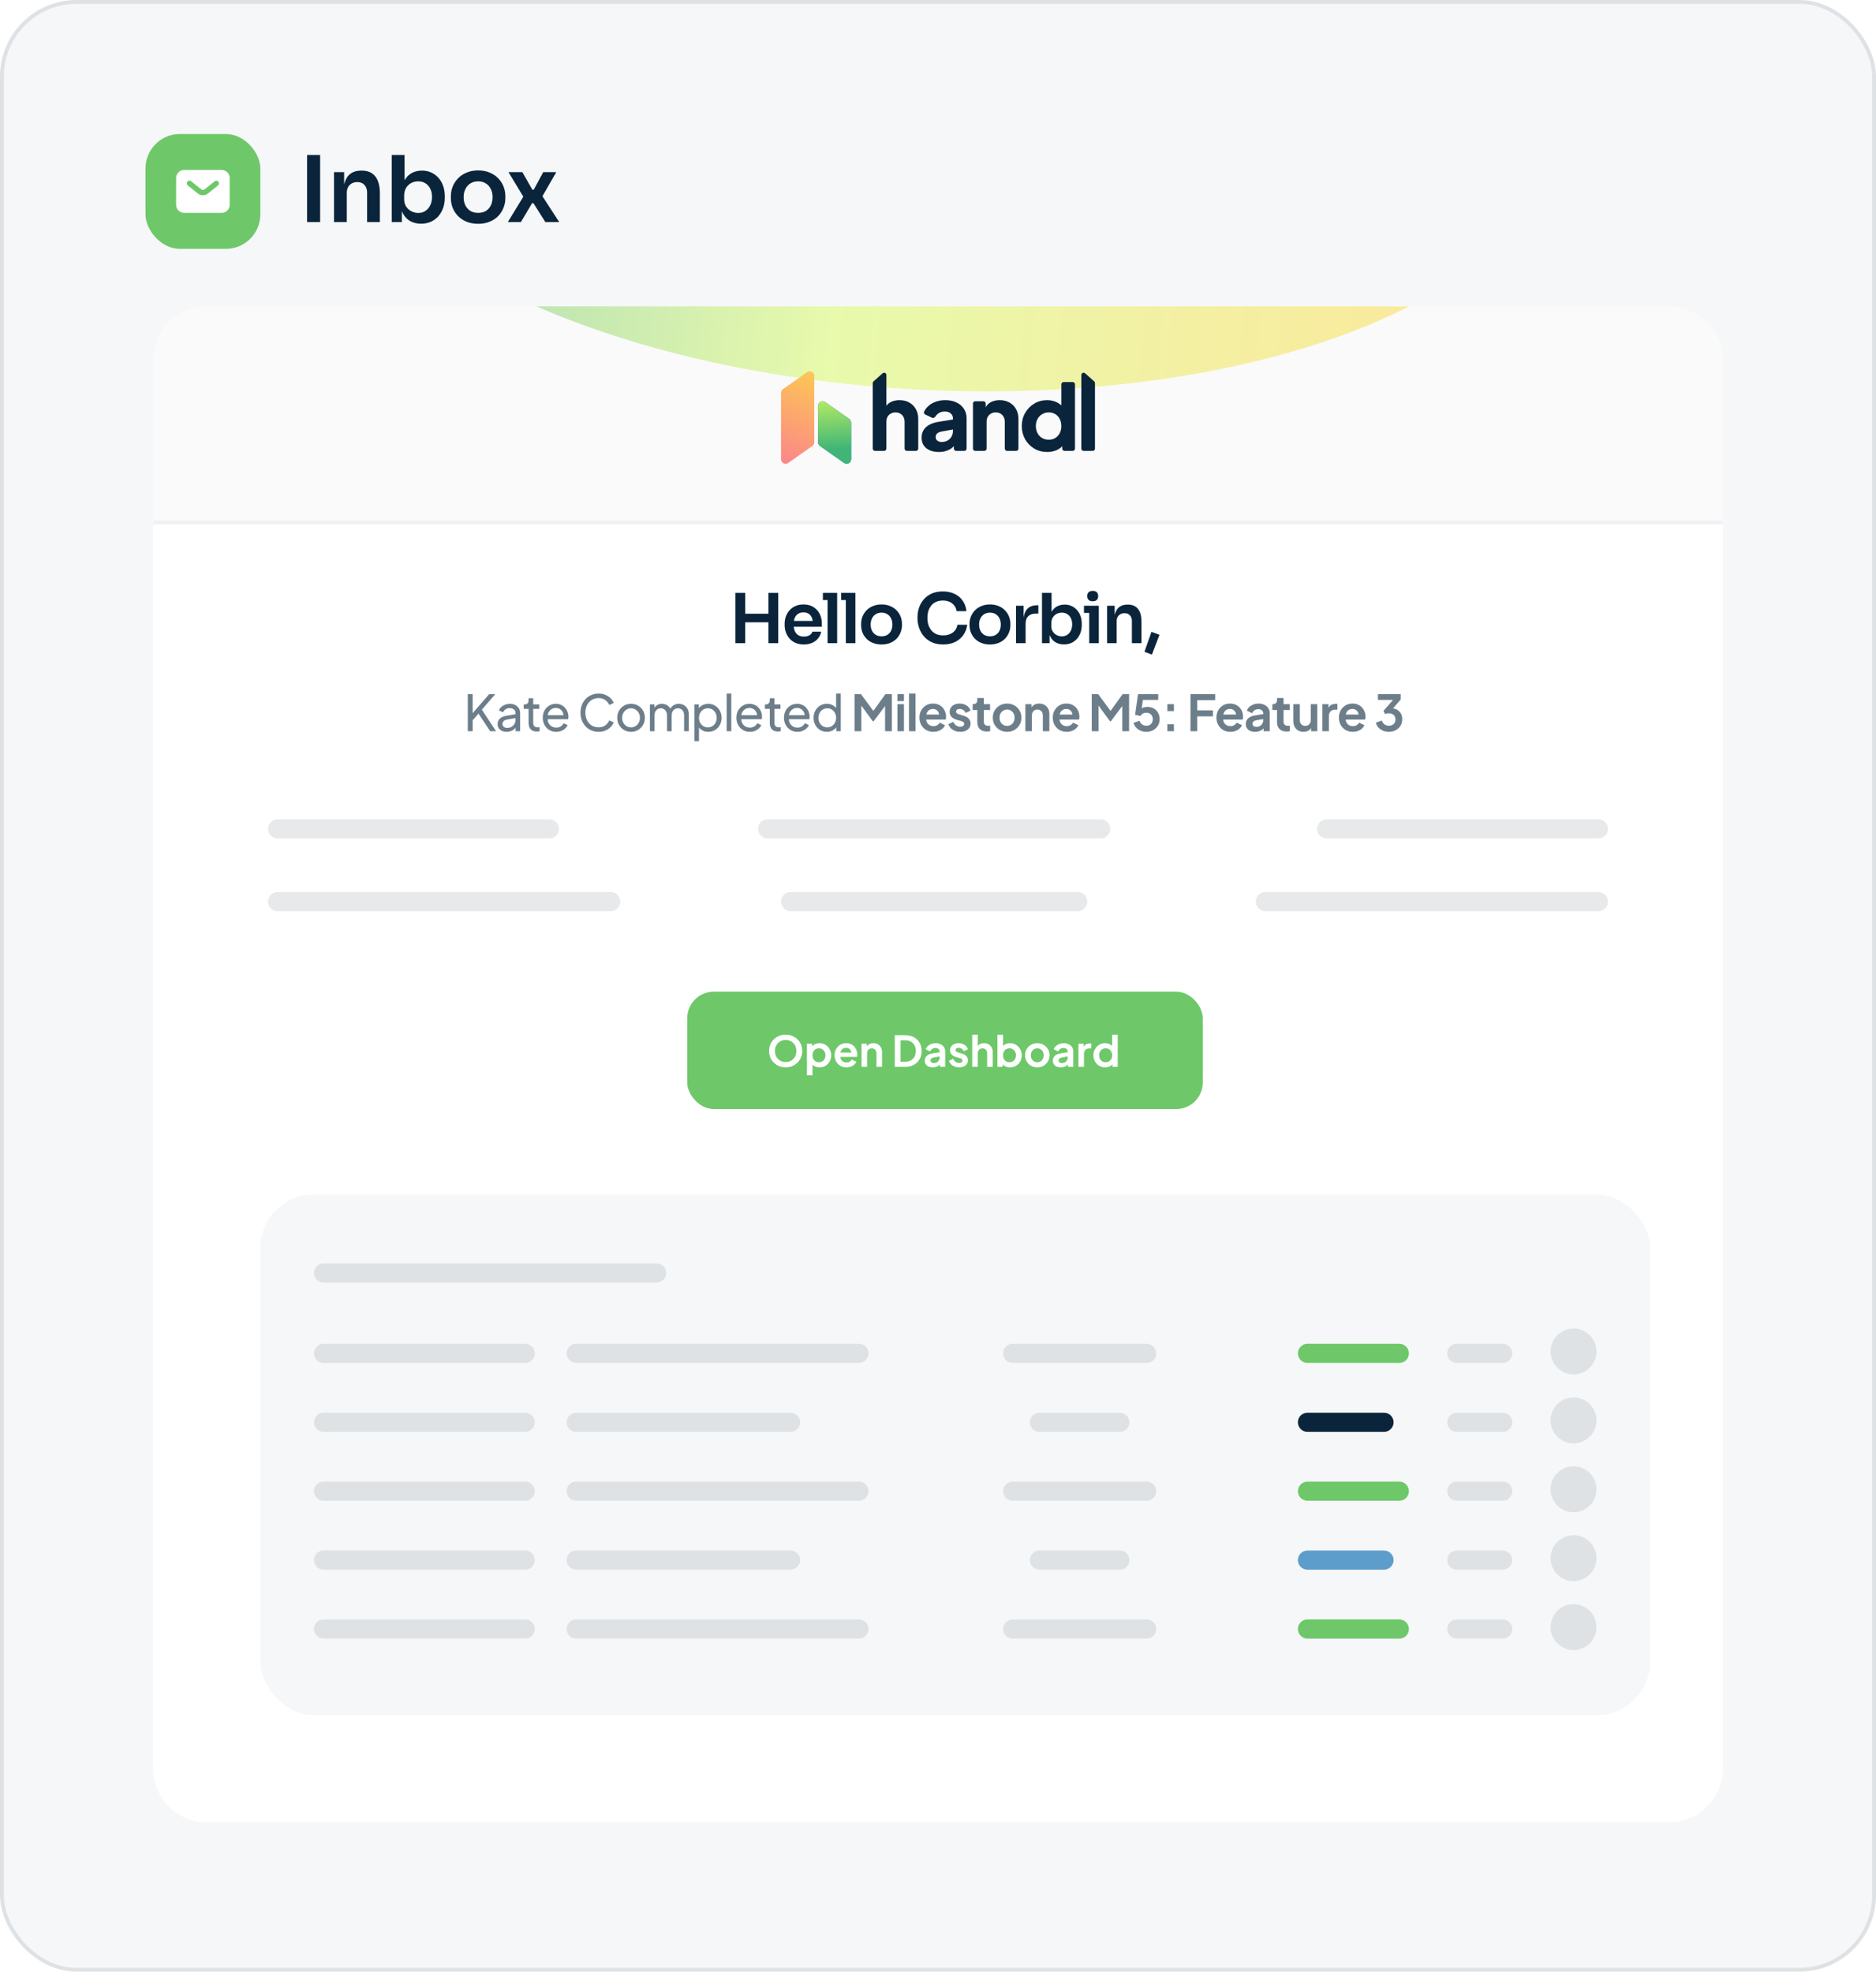 <svg xmlns="http://www.w3.org/2000/svg" width="490" height="515" viewBox="0 0 490 515" fill="none"><rect width="490" height="515" rx="20" fill="#F6F7F8"></rect><rect x="0.5" y="0.5" width="489" height="514" rx="19.5" stroke="#0A253B" stroke-opacity="0.1"></rect><path d="M80.208 58V40.48H83.616V58H80.208ZM87.244 58V44.968H89.884V50.56H89.644C89.644 49.232 89.82 48.128 90.172 47.248C90.524 46.352 91.044 45.68 91.732 45.232C92.436 44.784 93.308 44.56 94.348 44.56H94.492C96.044 44.56 97.22 45.064 98.02 46.072C98.82 47.064 99.22 48.552 99.22 50.536V58H95.884V50.248C95.884 49.448 95.652 48.8 95.188 48.304C94.74 47.808 94.116 47.56 93.316 47.56C92.5 47.56 91.836 47.816 91.324 48.328C90.828 48.824 90.58 49.496 90.58 50.344V58H87.244ZM109.983 58.432C108.911 58.432 107.967 58.208 107.151 57.76C106.335 57.296 105.695 56.624 105.231 55.744C104.767 54.864 104.511 53.8 104.463 52.552H104.967V58H102.327V40.48H105.663V49.24L104.775 50.608C104.839 49.264 105.103 48.144 105.567 47.248C106.047 46.352 106.687 45.68 107.487 45.232C108.287 44.784 109.191 44.56 110.199 44.56C111.095 44.56 111.911 44.728 112.647 45.064C113.383 45.4 114.015 45.872 114.543 46.48C115.071 47.072 115.471 47.768 115.743 48.568C116.031 49.368 116.175 50.24 116.175 51.184V51.688C116.175 52.632 116.031 53.512 115.743 54.328C115.455 55.144 115.039 55.864 114.495 56.488C113.951 57.096 113.295 57.576 112.527 57.928C111.775 58.264 110.927 58.432 109.983 58.432ZM109.239 55.624C109.959 55.624 110.583 55.448 111.111 55.096C111.655 54.728 112.079 54.232 112.383 53.608C112.687 52.984 112.839 52.264 112.839 51.448C112.839 50.616 112.687 49.896 112.383 49.288C112.079 48.68 111.655 48.208 111.111 47.872C110.583 47.536 109.959 47.368 109.239 47.368C108.583 47.368 107.975 47.512 107.415 47.8C106.871 48.088 106.423 48.512 106.071 49.072C105.735 49.632 105.567 50.304 105.567 51.088V52.048C105.567 52.8 105.743 53.44 106.095 53.968C106.447 54.496 106.903 54.904 107.463 55.192C108.023 55.48 108.615 55.624 109.239 55.624ZM124.892 58.456C123.74 58.456 122.724 58.272 121.844 57.904C120.964 57.536 120.22 57.04 119.612 56.416C119.004 55.776 118.54 55.056 118.22 54.256C117.916 53.456 117.764 52.624 117.764 51.76V51.256C117.764 50.36 117.924 49.512 118.244 48.712C118.58 47.896 119.052 47.176 119.66 46.552C120.284 45.912 121.036 45.416 121.916 45.064C122.796 44.696 123.788 44.512 124.892 44.512C125.996 44.512 126.988 44.696 127.868 45.064C128.748 45.416 129.492 45.912 130.1 46.552C130.724 47.176 131.196 47.896 131.516 48.712C131.836 49.512 131.996 50.36 131.996 51.256V51.76C131.996 52.624 131.836 53.456 131.516 54.256C131.212 55.056 130.756 55.776 130.148 56.416C129.54 57.04 128.796 57.536 127.916 57.904C127.036 58.272 126.028 58.456 124.892 58.456ZM124.892 55.6C125.708 55.6 126.396 55.424 126.956 55.072C127.516 54.704 127.94 54.216 128.228 53.608C128.516 52.984 128.66 52.28 128.66 51.496C128.66 50.696 128.508 49.992 128.204 49.384C127.916 48.76 127.484 48.272 126.908 47.92C126.348 47.552 125.676 47.368 124.892 47.368C124.108 47.368 123.428 47.552 122.852 47.92C122.292 48.272 121.86 48.76 121.556 49.384C121.252 49.992 121.1 50.696 121.1 51.496C121.1 52.28 121.244 52.984 121.532 53.608C121.836 54.216 122.268 54.704 122.828 55.072C123.388 55.424 124.076 55.6 124.892 55.6ZM132.644 58L136.892 51.04L136.82 51.592L132.812 44.968H136.436L139.052 49.552H139.412L141.884 44.968H145.292L141.5 51.568L141.572 51.088L146.06 58H142.436L139.34 53.08H138.98L136.052 58H132.644Z" fill="#0A253B"></path><rect x="38" y="35" width="30" height="30" rx="9" fill="#6EC869"></rect><path fill-rule="evenodd" clip-rule="evenodd" d="M48.1 55.6C47.543 55.6 47.009 55.379 46.615 54.985C46.221 54.591 46 54.057 46 53.5V46.5C46 45.943 46.221 45.409 46.615 45.016C47.009 44.622 47.543 44.4 48.1 44.4H57.9C58.457 44.4 58.991 44.622 59.385 45.016C59.778 45.409 60 45.943 60 46.5V53.5C60 54.057 59.778 54.591 59.385 54.985C58.991 55.379 58.457 55.6 57.9 55.6H48.1ZM49.937 47.354C49.866 47.293 49.783 47.248 49.694 47.219C49.605 47.191 49.51 47.181 49.417 47.19C49.324 47.199 49.233 47.226 49.151 47.271C49.068 47.315 48.995 47.376 48.937 47.449C48.878 47.522 48.835 47.606 48.809 47.697C48.784 47.787 48.777 47.881 48.788 47.974C48.8 48.067 48.83 48.157 48.877 48.238C48.925 48.319 48.987 48.39 49.062 48.446L51.687 50.547C52.06 50.845 52.523 51.008 53 51.008C53.477 51.008 53.94 50.845 54.312 50.547L56.937 48.447C57.009 48.389 57.069 48.319 57.113 48.238C57.157 48.157 57.185 48.069 57.196 47.977C57.206 47.886 57.198 47.794 57.172 47.705C57.147 47.617 57.104 47.535 57.046 47.463C56.989 47.391 56.918 47.331 56.837 47.287C56.757 47.243 56.668 47.215 56.577 47.204C56.486 47.194 56.393 47.202 56.305 47.228C56.217 47.253 56.134 47.296 56.062 47.354L53.437 49.454C53.313 49.553 53.159 49.607 53 49.607C52.841 49.607 52.687 49.553 52.562 49.454L49.937 47.354Z" fill="white"></path><path d="M40 94C40 86.268 46.268 80 54 80H436C443.732 80 450 86.268 450 94V462C450 469.732 443.732 476 436 476H54C46.268 476 40 469.732 40 462V94Z" fill="white"></path><rect x="68.5" y="312.5" width="362" height="135" rx="13.5" fill="#F6F7F8" stroke="#F6F7F8"></rect><path d="M82 332.5C82 331.119 83.119 330 84.5 330H171.5C172.881 330 174 331.119 174 332.5V332.5C174 333.881 172.881 335 171.5 335H84.5C83.119 335 82 333.881 82 332.5V332.5Z" fill="#0A253B" fill-opacity="0.1"></path><path d="M82 353.5C82 352.119 83.119 351 84.5 351H137.181C138.562 351 139.681 352.119 139.681 353.5V353.5C139.681 354.881 138.562 356 137.181 356H84.5C83.119 356 82 354.881 82 353.5V353.5Z" fill="#0A253B" fill-opacity="0.1"></path><path d="M262 353.5C262 352.119 263.119 351 264.5 351H299.5C300.881 351 302 352.119 302 353.5V353.5C302 354.881 300.881 356 299.5 356H264.5C263.119 356 262 354.881 262 353.5V353.5Z" fill="#0A253B" fill-opacity="0.1"></path><path d="M378 353.5C378 352.119 379.119 351 380.5 351H392.5C393.881 351 395 352.119 395 353.5V353.5C395 354.881 393.881 356 392.5 356H380.5C379.119 356 378 354.881 378 353.5V353.5Z" fill="#0A253B" fill-opacity="0.1"></path><path d="M339 353.5C339 352.119 340.119 351 341.5 351H365.5C366.881 351 368 352.119 368 353.5V353.5C368 354.881 366.881 356 365.5 356H341.5C340.119 356 339 354.881 339 353.5V353.5Z" fill="#6EC869"></path><path d="M148 353.5C148 352.119 149.119 351 150.5 351H224.363C225.744 351 226.863 352.119 226.863 353.5V353.5C226.863 354.881 225.744 356 224.363 356H150.5C149.119 356 148 354.881 148 353.5V353.5Z" fill="#0A253B" fill-opacity="0.1"></path><circle cx="411" cy="353" r="6" fill="#0A253B" fill-opacity="0.1"></circle><path d="M82 371.5C82 370.119 83.119 369 84.5 369H137.181C138.562 369 139.681 370.119 139.681 371.5V371.5C139.681 372.881 138.562 374 137.181 374H84.5C83.119 374 82 372.881 82 371.5V371.5Z" fill="#0A253B" fill-opacity="0.1"></path><path d="M269 371.5C269 370.119 270.119 369 271.5 369H292.5C293.881 369 295 370.119 295 371.5V371.5C295 372.881 293.881 374 292.5 374H271.5C270.119 374 269 372.881 269 371.5V371.5Z" fill="#0A253B" fill-opacity="0.1"></path><path d="M378 371.5C378 370.119 379.119 369 380.5 369H392.5C393.881 369 395 370.119 395 371.5V371.5C395 372.881 393.881 374 392.5 374H380.5C379.119 374 378 372.881 378 371.5V371.5Z" fill="#0A253B" fill-opacity="0.1"></path><path d="M339 371.5C339 370.119 340.119 369 341.5 369H361.5C362.881 369 364 370.119 364 371.5V371.5C364 372.881 362.881 374 361.5 374H341.5C340.119 374 339 372.881 339 371.5V371.5Z" fill="#0A253B"></path><path d="M148 371.5C148 370.119 149.119 369 150.5 369H206.5C207.881 369 209 370.119 209 371.5V371.5C209 372.881 207.881 374 206.5 374H150.5C149.119 374 148 372.881 148 371.5V371.5Z" fill="#0A253B" fill-opacity="0.1"></path><circle cx="411" cy="371" r="6" fill="#0A253B" fill-opacity="0.1"></circle><path d="M82 389.5C82 388.119 83.119 387 84.5 387H137.181C138.562 387 139.681 388.119 139.681 389.5V389.5C139.681 390.881 138.562 392 137.181 392H84.5C83.119 392 82 390.881 82 389.5V389.5Z" fill="#0A253B" fill-opacity="0.1"></path><path d="M262 389.5C262 388.119 263.119 387 264.5 387H299.5C300.881 387 302 388.119 302 389.5V389.5C302 390.881 300.881 392 299.5 392H264.5C263.119 392 262 390.881 262 389.5V389.5Z" fill="#0A253B" fill-opacity="0.1"></path><path d="M378 389.5C378 388.119 379.119 387 380.5 387H392.5C393.881 387 395 388.119 395 389.5V389.5C395 390.881 393.881 392 392.5 392H380.5C379.119 392 378 390.881 378 389.5V389.5Z" fill="#0A253B" fill-opacity="0.1"></path><path d="M339 389.5C339 388.119 340.119 387 341.5 387H365.5C366.881 387 368 388.119 368 389.5V389.5C368 390.881 366.881 392 365.5 392H341.5C340.119 392 339 390.881 339 389.5V389.5Z" fill="#6EC869"></path><path d="M148 389.5C148 388.119 149.119 387 150.5 387H224.363C225.744 387 226.863 388.119 226.863 389.5V389.5C226.863 390.881 225.744 392 224.363 392H150.5C149.119 392 148 390.881 148 389.5V389.5Z" fill="#0A253B" fill-opacity="0.1"></path><circle cx="411" cy="389" r="6" fill="#0A253B" fill-opacity="0.1"></circle><path d="M82 407.5C82 406.119 83.119 405 84.5 405H137.181C138.562 405 139.681 406.119 139.681 407.5V407.5C139.681 408.881 138.562 410 137.181 410H84.5C83.119 410 82 408.881 82 407.5V407.5Z" fill="#0A253B" fill-opacity="0.1"></path><path d="M269 407.5C269 406.119 270.119 405 271.5 405H292.5C293.881 405 295 406.119 295 407.5V407.5C295 408.881 293.881 410 292.5 410H271.5C270.119 410 269 408.881 269 407.5V407.5Z" fill="#0A253B" fill-opacity="0.1"></path><path d="M378 407.5C378 406.119 379.119 405 380.5 405H392.5C393.881 405 395 406.119 395 407.5V407.5C395 408.881 393.881 410 392.5 410H380.5C379.119 410 378 408.881 378 407.5V407.5Z" fill="#0A253B" fill-opacity="0.1"></path><path d="M339 407.5C339 406.119 340.119 405 341.5 405H361.5C362.881 405 364 406.119 364 407.5V407.5C364 408.881 362.881 410 361.5 410H341.5C340.119 410 339 408.881 339 407.5V407.5Z" fill="#5D9DCC"></path><path d="M148 407.5C148 406.119 149.119 405 150.5 405H206.5C207.881 405 209 406.119 209 407.5V407.5C209 408.881 207.881 410 206.5 410H150.5C149.119 410 148 408.881 148 407.5V407.5Z" fill="#0A253B" fill-opacity="0.1"></path><circle cx="411" cy="407" r="6" fill="#0A253B" fill-opacity="0.1"></circle><path d="M82 425.5C82 424.119 83.119 423 84.5 423H137.181C138.562 423 139.681 424.119 139.681 425.5V425.5C139.681 426.881 138.562 428 137.181 428H84.5C83.119 428 82 426.881 82 425.5V425.5Z" fill="#0A253B" fill-opacity="0.1"></path><path d="M262 425.5C262 424.119 263.119 423 264.5 423H299.5C300.881 423 302 424.119 302 425.5V425.5C302 426.881 300.881 428 299.5 428H264.5C263.119 428 262 426.881 262 425.5V425.5Z" fill="#0A253B" fill-opacity="0.1"></path><path d="M378 425.5C378 424.119 379.119 423 380.5 423H392.5C393.881 423 395 424.119 395 425.5V425.5C395 426.881 393.881 428 392.5 428H380.5C379.119 428 378 426.881 378 425.5V425.5Z" fill="#0A253B" fill-opacity="0.1"></path><path d="M339 425.5C339 424.119 340.119 423 341.5 423H365.5C366.881 423 368 424.119 368 425.5V425.5C368 426.881 366.881 428 365.5 428H341.5C340.119 428 339 426.881 339 425.5V425.5Z" fill="#6EC869"></path><path d="M148 425.5C148 424.119 149.119 423 150.5 423H224.363C225.744 423 226.863 424.119 226.863 425.5V425.5C226.863 426.881 225.744 428 224.363 428H150.5C149.119 428 148 426.881 148 425.5V425.5Z" fill="#0A253B" fill-opacity="0.1"></path><circle cx="411" cy="425" r="6" fill="#0A253B" fill-opacity="0.1"></circle><path d="M70 216.5C70 215.119 71.119 214 72.5 214H143.5C144.881 214 146 215.119 146 216.5V216.5C146 217.881 144.881 219 143.5 219H72.5C71.119 219 70 217.881 70 216.5V216.5Z" fill="#0A253B" fill-opacity="0.1"></path><path d="M344 216.5C344 215.119 345.119 214 346.5 214H417.5C418.881 214 420 215.119 420 216.5V216.5C420 217.881 418.881 219 417.5 219H346.5C345.119 219 344 217.881 344 216.5V216.5Z" fill="#0A253B" fill-opacity="0.1"></path><path d="M198 216.5C198 215.119 199.119 214 200.5 214H287.5C288.881 214 290 215.119 290 216.5V216.5C290 217.881 288.881 219 287.5 219H200.5C199.119 219 198 217.881 198 216.5V216.5Z" fill="#0A253B" fill-opacity="0.1"></path><path d="M70 235.5C70 234.119 71.119 233 72.5 233H159.5C160.881 233 162 234.119 162 235.5V235.5C162 236.881 160.881 238 159.5 238H72.5C71.119 238 70 236.881 70 235.5V235.5Z" fill="#0A253B" fill-opacity="0.1"></path><path d="M204 235.5C204 234.119 205.119 233 206.5 233H281.5C282.881 233 284 234.119 284 235.5V235.5C284 236.881 282.881 238 281.5 238H206.5C205.119 238 204 236.881 204 235.5V235.5Z" fill="#0A253B" fill-opacity="0.1"></path><path d="M328 235.5C328 234.119 329.119 233 330.5 233H417.5C418.881 233 420 234.119 420 235.5V235.5C420 236.881 418.881 238 417.5 238H330.5C329.119 238 328 236.881 328 235.5V235.5Z" fill="#0A253B" fill-opacity="0.1"></path><path d="M200.715 168V154.86H203.271V168H200.715ZM192.093 168V154.86H194.649V168H192.093ZM194.181 162.546V160.296H201.183V162.546H194.181ZM209.963 168.342C209.123 168.342 208.385 168.198 207.749 167.91C207.125 167.622 206.603 167.238 206.183 166.758C205.775 166.266 205.463 165.72 205.247 165.12C205.043 164.52 204.941 163.908 204.941 163.284V162.942C204.941 162.294 205.043 161.67 205.247 161.07C205.463 160.458 205.775 159.918 206.183 159.45C206.603 158.97 207.119 158.592 207.731 158.316C208.343 158.028 209.051 157.884 209.855 157.884C210.911 157.884 211.793 158.118 212.501 158.586C213.221 159.042 213.761 159.648 214.121 160.404C214.481 161.148 214.661 161.952 214.661 162.816V163.716H206.003V162.186H213.095L212.321 162.942C212.321 162.318 212.231 161.784 212.051 161.34C211.871 160.896 211.595 160.554 211.223 160.314C210.863 160.074 210.407 159.954 209.855 159.954C209.303 159.954 208.835 160.08 208.451 160.332C208.067 160.584 207.773 160.95 207.569 161.43C207.377 161.898 207.281 162.462 207.281 163.122C207.281 163.734 207.377 164.28 207.569 164.76C207.761 165.228 208.055 165.6 208.451 165.876C208.847 166.14 209.351 166.272 209.963 166.272C210.575 166.272 211.073 166.152 211.457 165.912C211.841 165.66 212.087 165.354 212.195 164.994H214.499C214.355 165.666 214.079 166.254 213.671 166.758C213.263 167.262 212.741 167.652 212.105 167.928C211.481 168.204 210.767 168.342 209.963 168.342ZM216.157 168V154.86H218.659V168H216.157ZM214.933 156.732V154.86H218.659V156.732H214.933ZM220.922 168V154.86H223.424V168H220.922ZM219.698 156.732V154.86H223.424V156.732H219.698ZM230.258 168.342C229.394 168.342 228.632 168.204 227.972 167.928C227.312 167.652 226.754 167.28 226.298 166.812C225.842 166.332 225.494 165.792 225.254 165.192C225.026 164.592 224.912 163.968 224.912 163.32V162.942C224.912 162.27 225.032 161.634 225.272 161.034C225.524 160.422 225.878 159.882 226.334 159.414C226.802 158.934 227.366 158.562 228.026 158.298C228.686 158.022 229.43 157.884 230.258 157.884C231.086 157.884 231.83 158.022 232.49 158.298C233.15 158.562 233.708 158.934 234.164 159.414C234.632 159.882 234.986 160.422 235.226 161.034C235.466 161.634 235.586 162.27 235.586 162.942V163.32C235.586 163.968 235.466 164.592 235.226 165.192C234.998 165.792 234.656 166.332 234.2 166.812C233.744 167.28 233.186 167.652 232.526 167.928C231.866 168.204 231.11 168.342 230.258 168.342ZM230.258 166.2C230.87 166.2 231.386 166.068 231.806 165.804C232.226 165.528 232.544 165.162 232.76 164.706C232.976 164.238 233.084 163.71 233.084 163.122C233.084 162.522 232.97 161.994 232.742 161.538C232.526 161.07 232.202 160.704 231.77 160.44C231.35 160.164 230.846 160.026 230.258 160.026C229.67 160.026 229.16 160.164 228.728 160.44C228.308 160.704 227.984 161.07 227.756 161.538C227.528 161.994 227.414 162.522 227.414 163.122C227.414 163.71 227.522 164.238 227.738 164.706C227.966 165.162 228.29 165.528 228.71 165.804C229.13 166.068 229.646 166.2 230.258 166.2ZM246.342 168.342C245.154 168.342 244.134 168.132 243.282 167.712C242.43 167.292 241.734 166.746 241.194 166.074C240.666 165.402 240.276 164.67 240.024 163.878C239.772 163.086 239.646 162.324 239.646 161.592V161.196C239.646 160.38 239.772 159.576 240.024 158.784C240.288 157.992 240.69 157.272 241.23 156.624C241.77 155.976 242.454 155.46 243.282 155.076C244.122 154.68 245.112 154.482 246.252 154.482C247.44 154.482 248.472 154.698 249.348 155.13C250.236 155.55 250.944 156.15 251.472 156.93C252 157.698 252.318 158.598 252.426 159.63H249.852C249.756 159.03 249.54 158.526 249.204 158.118C248.88 157.698 248.466 157.386 247.962 157.182C247.458 156.966 246.888 156.858 246.252 156.858C245.604 156.858 245.028 156.972 244.524 157.2C244.02 157.416 243.6 157.728 243.264 158.136C242.928 158.544 242.67 159.024 242.49 159.576C242.322 160.128 242.238 160.74 242.238 161.412C242.238 162.06 242.322 162.66 242.49 163.212C242.67 163.764 242.934 164.25 243.282 164.67C243.63 165.078 244.056 165.396 244.56 165.624C245.076 165.852 245.67 165.966 246.342 165.966C247.326 165.966 248.154 165.726 248.826 165.246C249.51 164.754 249.924 164.07 250.068 163.194H252.642C252.522 164.13 252.204 164.988 251.688 165.768C251.172 166.548 250.464 167.172 249.564 167.64C248.664 168.108 247.59 168.342 246.342 168.342ZM258.579 168.342C257.715 168.342 256.953 168.204 256.293 167.928C255.633 167.652 255.075 167.28 254.619 166.812C254.163 166.332 253.815 165.792 253.575 165.192C253.347 164.592 253.233 163.968 253.233 163.32V162.942C253.233 162.27 253.353 161.634 253.593 161.034C253.845 160.422 254.199 159.882 254.655 159.414C255.123 158.934 255.687 158.562 256.347 158.298C257.007 158.022 257.751 157.884 258.579 157.884C259.407 157.884 260.151 158.022 260.811 158.298C261.471 158.562 262.029 158.934 262.485 159.414C262.953 159.882 263.307 160.422 263.547 161.034C263.787 161.634 263.907 162.27 263.907 162.942V163.32C263.907 163.968 263.787 164.592 263.547 165.192C263.319 165.792 262.977 166.332 262.521 166.812C262.065 167.28 261.507 167.652 260.847 167.928C260.187 168.204 259.431 168.342 258.579 168.342ZM258.579 166.2C259.191 166.2 259.707 166.068 260.127 165.804C260.547 165.528 260.865 165.162 261.081 164.706C261.297 164.238 261.405 163.71 261.405 163.122C261.405 162.522 261.291 161.994 261.063 161.538C260.847 161.07 260.523 160.704 260.091 160.44C259.671 160.164 259.167 160.026 258.579 160.026C257.991 160.026 257.481 160.164 257.049 160.44C256.629 160.704 256.305 161.07 256.077 161.538C255.849 161.994 255.735 162.522 255.735 163.122C255.735 163.71 255.843 164.238 256.059 164.706C256.287 165.162 256.611 165.528 257.031 165.804C257.451 166.068 257.967 166.2 258.579 166.2ZM265.378 168V158.226H267.358V162.366H267.304C267.304 160.962 267.604 159.9 268.204 159.18C268.804 158.46 269.686 158.1 270.85 158.1H271.21V160.278H270.526C269.686 160.278 269.032 160.506 268.564 160.962C268.108 161.406 267.88 162.054 267.88 162.906V168H265.378ZM277.905 168.324C277.101 168.324 276.393 168.156 275.781 167.82C275.169 167.472 274.689 166.968 274.341 166.308C273.993 165.648 273.801 164.85 273.765 163.914H274.143V168H272.163V154.86H274.665V161.43L273.999 162.456C274.047 161.448 274.245 160.608 274.593 159.936C274.953 159.264 275.433 158.76 276.033 158.424C276.633 158.088 277.311 157.92 278.067 157.92C278.739 157.92 279.351 158.046 279.903 158.298C280.455 158.55 280.929 158.904 281.325 159.36C281.721 159.804 282.021 160.326 282.225 160.926C282.441 161.526 282.549 162.18 282.549 162.888V163.266C282.549 163.974 282.441 164.634 282.225 165.246C282.009 165.858 281.697 166.398 281.289 166.866C280.881 167.322 280.389 167.682 279.813 167.946C279.249 168.198 278.613 168.324 277.905 168.324ZM277.347 166.218C277.887 166.218 278.355 166.086 278.751 165.822C279.159 165.546 279.477 165.174 279.705 164.706C279.933 164.238 280.047 163.698 280.047 163.086C280.047 162.462 279.933 161.922 279.705 161.466C279.477 161.01 279.159 160.656 278.751 160.404C278.355 160.152 277.887 160.026 277.347 160.026C276.855 160.026 276.399 160.134 275.979 160.35C275.571 160.566 275.235 160.884 274.971 161.304C274.719 161.724 274.593 162.228 274.593 162.816V163.536C274.593 164.1 274.725 164.58 274.989 164.976C275.253 165.372 275.595 165.678 276.015 165.894C276.435 166.11 276.879 166.218 277.347 166.218ZM284.497 168V158.226H286.999V168H284.497ZM283.129 160.098V158.226H286.999V160.098H283.129ZM285.415 157.056C284.923 157.056 284.557 156.93 284.317 156.678C284.089 156.414 283.975 156.09 283.975 155.706C283.975 155.298 284.089 154.968 284.317 154.716C284.557 154.464 284.923 154.338 285.415 154.338C285.907 154.338 286.267 154.464 286.495 154.716C286.723 154.968 286.837 155.298 286.837 155.706C286.837 156.09 286.723 156.414 286.495 156.678C286.267 156.93 285.907 157.056 285.415 157.056ZM289.163 168V158.226H291.143V162.42H290.963C290.963 161.424 291.095 160.596 291.359 159.936C291.623 159.264 292.013 158.76 292.529 158.424C293.057 158.088 293.711 157.92 294.491 157.92H294.599C295.763 157.92 296.645 158.298 297.245 159.054C297.845 159.798 298.145 160.914 298.145 162.402V168H295.643V162.186C295.643 161.586 295.469 161.1 295.121 160.728C294.785 160.356 294.317 160.17 293.717 160.17C293.105 160.17 292.607 160.362 292.223 160.746C291.851 161.118 291.665 161.622 291.665 162.258V168H289.163ZM300.871 170.988L298.927 170.25L300.763 165.03L302.851 165.804L300.871 170.988Z" fill="#0A253B"></path><path opacity="0.6" d="M122.181 191V181.315H123.455V186.762L123.143 186.632L127.771 181.315H129.37L125.483 185.8L125.548 184.89L129.565 191H128.044L124.976 186.398L123.455 188.14V191H122.181ZM132.312 191.156C131.853 191.156 131.445 191.074 131.09 190.909C130.743 190.736 130.47 190.502 130.271 190.207C130.072 189.904 129.972 189.557 129.972 189.167C129.972 188.794 130.05 188.461 130.206 188.166C130.371 187.863 130.622 187.607 130.96 187.399C131.307 187.191 131.74 187.044 132.26 186.957L134.86 186.528V187.542L132.533 187.932C132.082 188.01 131.753 188.153 131.545 188.361C131.346 188.569 131.246 188.825 131.246 189.128C131.246 189.414 131.359 189.652 131.584 189.843C131.818 190.034 132.108 190.129 132.455 190.129C132.897 190.129 133.278 190.038 133.599 189.856C133.928 189.665 134.184 189.41 134.366 189.089C134.557 188.768 134.652 188.413 134.652 188.023V186.242C134.652 185.861 134.509 185.553 134.223 185.319C133.946 185.076 133.577 184.955 133.118 184.955C132.719 184.955 132.364 185.059 132.052 185.267C131.749 185.466 131.523 185.735 131.376 186.073L130.323 185.527C130.453 185.206 130.661 184.92 130.947 184.669C131.233 184.409 131.567 184.205 131.948 184.058C132.329 183.911 132.728 183.837 133.144 183.837C133.681 183.837 134.154 183.941 134.561 184.149C134.968 184.348 135.285 184.63 135.51 184.994C135.744 185.349 135.861 185.765 135.861 186.242V191H134.678V189.674L134.899 189.752C134.752 190.029 134.552 190.272 134.301 190.48C134.05 190.688 133.755 190.853 133.417 190.974C133.079 191.095 132.711 191.156 132.312 191.156ZM140.196 191.078C139.511 191.078 138.982 190.883 138.61 190.493C138.246 190.103 138.064 189.553 138.064 188.842V185.15H136.79V183.993H137.05C137.362 183.993 137.609 183.898 137.791 183.707C137.973 183.516 138.064 183.265 138.064 182.953V182.381H139.273V183.993H140.846V185.15H139.273V188.803C139.273 189.037 139.307 189.241 139.377 189.414C139.455 189.587 139.58 189.726 139.754 189.83C139.927 189.925 140.157 189.973 140.443 189.973C140.503 189.973 140.577 189.969 140.664 189.96C140.759 189.951 140.846 189.943 140.924 189.934V191C140.811 191.026 140.685 191.043 140.547 191.052C140.408 191.069 140.291 191.078 140.196 191.078ZM145.276 191.156C144.6 191.156 143.998 190.996 143.469 190.675C142.941 190.354 142.525 189.917 142.221 189.362C141.918 188.799 141.766 188.17 141.766 187.477C141.766 186.775 141.914 186.151 142.208 185.605C142.512 185.059 142.919 184.63 143.43 184.318C143.95 183.997 144.531 183.837 145.172 183.837C145.692 183.837 146.152 183.932 146.55 184.123C146.958 184.305 147.3 184.556 147.577 184.877C147.863 185.189 148.08 185.549 148.227 185.956C148.383 186.355 148.461 186.771 148.461 187.204C148.461 187.299 148.453 187.408 148.435 187.529C148.427 187.642 148.414 187.75 148.396 187.854H142.65V186.814H147.694L147.122 187.282C147.2 186.831 147.157 186.428 146.992 186.073C146.828 185.718 146.585 185.436 146.264 185.228C145.944 185.02 145.58 184.916 145.172 184.916C144.765 184.916 144.392 185.02 144.054 185.228C143.716 185.436 143.452 185.735 143.261 186.125C143.079 186.506 143.006 186.961 143.04 187.49C143.006 188.001 143.084 188.452 143.274 188.842C143.474 189.223 143.751 189.522 144.106 189.739C144.47 189.947 144.865 190.051 145.289 190.051C145.757 190.051 146.152 189.943 146.472 189.726C146.793 189.509 147.053 189.232 147.252 188.894L148.266 189.414C148.128 189.735 147.911 190.029 147.616 190.298C147.33 190.558 146.988 190.766 146.589 190.922C146.199 191.078 145.762 191.156 145.276 191.156ZM156.367 191.156C155.682 191.156 155.05 191.035 154.469 190.792C153.897 190.541 153.394 190.19 152.961 189.739C152.536 189.288 152.207 188.76 151.973 188.153C151.739 187.546 151.622 186.883 151.622 186.164C151.622 185.436 151.739 184.769 151.973 184.162C152.207 183.555 152.536 183.027 152.961 182.576C153.386 182.125 153.888 181.779 154.469 181.536C155.05 181.285 155.682 181.159 156.367 181.159C157.034 181.159 157.632 181.276 158.161 181.51C158.698 181.744 159.149 182.047 159.513 182.42C159.886 182.793 160.15 183.191 160.306 183.616L159.136 184.149C158.911 183.612 158.56 183.178 158.083 182.849C157.606 182.511 157.034 182.342 156.367 182.342C155.691 182.342 155.089 182.502 154.56 182.823C154.04 183.144 153.633 183.59 153.338 184.162C153.043 184.734 152.896 185.401 152.896 186.164C152.896 186.918 153.043 187.581 153.338 188.153C153.633 188.725 154.04 189.171 154.56 189.492C155.089 189.813 155.691 189.973 156.367 189.973C157.034 189.973 157.606 189.808 158.083 189.479C158.56 189.141 158.911 188.703 159.136 188.166L160.306 188.699C160.15 189.124 159.886 189.522 159.513 189.895C159.149 190.268 158.698 190.571 158.161 190.805C157.632 191.039 157.034 191.156 156.367 191.156ZM164.837 191.156C164.161 191.156 163.55 191 163.004 190.688C162.458 190.367 162.024 189.93 161.704 189.375C161.383 188.82 161.223 188.192 161.223 187.49C161.223 186.788 161.379 186.164 161.691 185.618C162.011 185.072 162.445 184.639 162.991 184.318C163.537 183.997 164.152 183.837 164.837 183.837C165.513 183.837 166.124 183.997 166.67 184.318C167.216 184.63 167.645 185.059 167.957 185.605C168.277 186.151 168.438 186.779 168.438 187.49C168.438 188.201 168.273 188.833 167.944 189.388C167.614 189.934 167.177 190.367 166.631 190.688C166.093 191 165.495 191.156 164.837 191.156ZM164.837 189.986C165.27 189.986 165.66 189.878 166.007 189.661C166.362 189.444 166.639 189.145 166.839 188.764C167.047 188.383 167.151 187.958 167.151 187.49C167.151 187.013 167.047 186.593 166.839 186.229C166.639 185.856 166.362 185.562 166.007 185.345C165.66 185.12 165.27 185.007 164.837 185.007C164.395 185.007 163.996 185.12 163.641 185.345C163.294 185.562 163.017 185.856 162.809 186.229C162.601 186.593 162.497 187.013 162.497 187.49C162.497 187.958 162.601 188.383 162.809 188.764C163.017 189.145 163.294 189.444 163.641 189.661C163.996 189.878 164.395 189.986 164.837 189.986ZM169.755 191V183.993H170.938V185.423L170.769 185.202C170.942 184.76 171.219 184.422 171.601 184.188C171.982 183.954 172.411 183.837 172.888 183.837C173.434 183.837 173.923 183.989 174.357 184.292C174.799 184.595 175.102 184.994 175.267 185.488L174.929 185.501C175.111 184.955 175.418 184.543 175.852 184.266C176.285 183.98 176.766 183.837 177.295 183.837C177.78 183.837 178.218 183.95 178.608 184.175C179.006 184.4 179.323 184.712 179.557 185.111C179.791 185.51 179.908 185.96 179.908 186.463V191H178.686V186.853C178.686 186.463 178.616 186.134 178.478 185.865C178.339 185.596 178.148 185.388 177.906 185.241C177.672 185.085 177.394 185.007 177.074 185.007C176.762 185.007 176.48 185.085 176.229 185.241C175.986 185.388 175.791 185.601 175.644 185.878C175.505 186.147 175.436 186.472 175.436 186.853V191H174.214V186.853C174.214 186.463 174.144 186.134 174.006 185.865C173.867 185.596 173.676 185.388 173.434 185.241C173.2 185.085 172.922 185.007 172.602 185.007C172.29 185.007 172.008 185.085 171.757 185.241C171.514 185.388 171.319 185.601 171.172 185.878C171.033 186.147 170.964 186.472 170.964 186.853V191H169.755ZM181.365 193.6V183.993H182.548V185.501L182.392 185.202C182.652 184.786 183.007 184.457 183.458 184.214C183.908 183.963 184.424 183.837 185.005 183.837C185.663 183.837 186.253 183.997 186.773 184.318C187.301 184.639 187.717 185.076 188.021 185.631C188.324 186.177 188.476 186.801 188.476 187.503C188.476 188.188 188.324 188.807 188.021 189.362C187.717 189.917 187.301 190.354 186.773 190.675C186.253 190.996 185.659 191.156 184.992 191.156C184.428 191.156 183.913 191.03 183.445 190.779C182.985 190.528 182.63 190.172 182.379 189.713L182.574 189.505V193.6H181.365ZM184.901 189.986C185.343 189.986 185.737 189.878 186.084 189.661C186.43 189.444 186.699 189.15 186.89 188.777C187.089 188.396 187.189 187.971 187.189 187.503C187.189 187.018 187.089 186.593 186.89 186.229C186.699 185.856 186.43 185.562 186.084 185.345C185.737 185.12 185.343 185.007 184.901 185.007C184.459 185.007 184.06 185.115 183.705 185.332C183.358 185.549 183.081 185.848 182.873 186.229C182.673 186.602 182.574 187.026 182.574 187.503C182.574 187.971 182.673 188.396 182.873 188.777C183.081 189.15 183.358 189.444 183.705 189.661C184.06 189.878 184.459 189.986 184.901 189.986ZM189.801 191V181.159H191.01V191H189.801ZM195.85 191.156C195.174 191.156 194.572 190.996 194.043 190.675C193.514 190.354 193.098 189.917 192.795 189.362C192.492 188.799 192.34 188.17 192.34 187.477C192.34 186.775 192.487 186.151 192.782 185.605C193.085 185.059 193.493 184.63 194.004 184.318C194.524 183.997 195.105 183.837 195.746 183.837C196.266 183.837 196.725 183.932 197.124 184.123C197.531 184.305 197.874 184.556 198.151 184.877C198.437 185.189 198.654 185.549 198.801 185.956C198.957 186.355 199.035 186.771 199.035 187.204C199.035 187.299 199.026 187.408 199.009 187.529C199 187.642 198.987 187.75 198.97 187.854H193.224V186.814H198.268L197.696 187.282C197.774 186.831 197.731 186.428 197.566 186.073C197.401 185.718 197.159 185.436 196.838 185.228C196.517 185.02 196.153 184.916 195.746 184.916C195.339 184.916 194.966 185.02 194.628 185.228C194.29 185.436 194.026 185.735 193.835 186.125C193.653 186.506 193.579 186.961 193.614 187.49C193.579 188.001 193.657 188.452 193.848 188.842C194.047 189.223 194.325 189.522 194.68 189.739C195.044 189.947 195.438 190.051 195.863 190.051C196.331 190.051 196.725 189.943 197.046 189.726C197.367 189.509 197.627 189.232 197.826 188.894L198.84 189.414C198.701 189.735 198.485 190.029 198.19 190.298C197.904 190.558 197.562 190.766 197.163 190.922C196.773 191.078 196.335 191.156 195.85 191.156ZM203.198 191.078C202.514 191.078 201.985 190.883 201.612 190.493C201.248 190.103 201.066 189.553 201.066 188.842V185.15H199.792V183.993H200.052C200.364 183.993 200.611 183.898 200.793 183.707C200.975 183.516 201.066 183.265 201.066 182.953V182.381H202.275V183.993H203.848V185.15H202.275V188.803C202.275 189.037 202.31 189.241 202.379 189.414C202.457 189.587 202.583 189.726 202.756 189.83C202.93 189.925 203.159 189.973 203.445 189.973C203.506 189.973 203.58 189.969 203.666 189.96C203.762 189.951 203.848 189.943 203.926 189.934V191C203.814 191.026 203.688 191.043 203.549 191.052C203.411 191.069 203.294 191.078 203.198 191.078ZM208.279 191.156C207.603 191.156 207.001 190.996 206.472 190.675C205.944 190.354 205.528 189.917 205.224 189.362C204.921 188.799 204.769 188.17 204.769 187.477C204.769 186.775 204.917 186.151 205.211 185.605C205.515 185.059 205.922 184.63 206.433 184.318C206.953 183.997 207.534 183.837 208.175 183.837C208.695 183.837 209.155 183.932 209.553 184.123C209.961 184.305 210.303 184.556 210.58 184.877C210.866 185.189 211.083 185.549 211.23 185.956C211.386 186.355 211.464 186.771 211.464 187.204C211.464 187.299 211.456 187.408 211.438 187.529C211.43 187.642 211.417 187.75 211.399 187.854H205.653V186.814H210.697L210.125 187.282C210.203 186.831 210.16 186.428 209.995 186.073C209.831 185.718 209.588 185.436 209.267 185.228C208.947 185.02 208.583 184.916 208.175 184.916C207.768 184.916 207.395 185.02 207.057 185.228C206.719 185.436 206.455 185.735 206.264 186.125C206.082 186.506 206.009 186.961 206.043 187.49C206.009 188.001 206.087 188.452 206.277 188.842C206.477 189.223 206.754 189.522 207.109 189.739C207.473 189.947 207.868 190.051 208.292 190.051C208.76 190.051 209.155 189.943 209.475 189.726C209.796 189.509 210.056 189.232 210.255 188.894L211.269 189.414C211.131 189.735 210.914 190.029 210.619 190.298C210.333 190.558 209.991 190.766 209.592 190.922C209.202 191.078 208.765 191.156 208.279 191.156ZM215.966 191.156C215.307 191.156 214.713 190.996 214.185 190.675C213.665 190.354 213.253 189.917 212.95 189.362C212.646 188.807 212.495 188.188 212.495 187.503C212.495 186.801 212.646 186.177 212.95 185.631C213.253 185.076 213.665 184.639 214.185 184.318C214.713 183.997 215.307 183.837 215.966 183.837C216.546 183.837 217.062 183.963 217.513 184.214C217.963 184.457 218.319 184.786 218.579 185.202L218.384 185.501V181.159H219.606V191H218.423V189.505L218.579 189.713C218.336 190.172 217.981 190.528 217.513 190.779C217.053 191.03 216.538 191.156 215.966 191.156ZM216.07 189.986C216.512 189.986 216.906 189.878 217.253 189.661C217.599 189.444 217.872 189.15 218.072 188.777C218.28 188.396 218.384 187.971 218.384 187.503C218.384 187.026 218.28 186.602 218.072 186.229C217.872 185.848 217.599 185.549 217.253 185.332C216.906 185.115 216.512 185.007 216.07 185.007C215.636 185.007 215.242 185.12 214.887 185.345C214.54 185.562 214.267 185.856 214.068 186.229C213.868 186.593 213.769 187.018 213.769 187.503C213.769 187.971 213.868 188.396 214.068 188.777C214.267 189.15 214.54 189.444 214.887 189.661C215.233 189.878 215.628 189.986 216.07 189.986ZM223.204 191V181.315H224.894L228.521 186.242H227.715L231.264 181.315H232.954V191H231.173V183.33L231.862 183.499L228.183 188.4H227.975L224.387 183.499L224.972 183.33V191H223.204ZM234.404 191V183.928H236.107V191H234.404ZM234.404 183.135V181.315H236.107V183.135H234.404ZM237.42 191V181.159H239.123V191H237.42ZM243.789 191.156C243.061 191.156 242.424 190.991 241.878 190.662C241.332 190.333 240.908 189.886 240.604 189.323C240.301 188.76 240.149 188.136 240.149 187.451C240.149 186.74 240.301 186.112 240.604 185.566C240.916 185.011 241.337 184.574 241.865 184.253C242.403 183.932 243.001 183.772 243.659 183.772C244.214 183.772 244.699 183.863 245.115 184.045C245.54 184.227 245.9 184.478 246.194 184.799C246.489 185.12 246.714 185.488 246.87 185.904C247.026 186.311 247.104 186.753 247.104 187.23C247.104 187.351 247.096 187.477 247.078 187.607C247.07 187.737 247.048 187.85 247.013 187.945H241.553V186.645H246.051L245.245 187.256C245.323 186.857 245.302 186.502 245.18 186.19C245.068 185.878 244.877 185.631 244.608 185.449C244.348 185.267 244.032 185.176 243.659 185.176C243.304 185.176 242.988 185.267 242.71 185.449C242.433 185.622 242.221 185.882 242.073 186.229C241.935 186.567 241.883 186.979 241.917 187.464C241.883 187.897 241.939 188.283 242.086 188.621C242.242 188.95 242.468 189.206 242.762 189.388C243.066 189.57 243.412 189.661 243.802 189.661C244.192 189.661 244.522 189.579 244.79 189.414C245.068 189.249 245.284 189.028 245.44 188.751L246.818 189.427C246.68 189.765 246.463 190.064 246.168 190.324C245.874 190.584 245.523 190.788 245.115 190.935C244.717 191.082 244.275 191.156 243.789 191.156ZM250.826 191.156C250.072 191.156 249.413 190.978 248.85 190.623C248.295 190.259 247.914 189.769 247.706 189.154L248.98 188.543C249.162 188.942 249.413 189.254 249.734 189.479C250.063 189.704 250.427 189.817 250.826 189.817C251.138 189.817 251.385 189.748 251.567 189.609C251.749 189.47 251.84 189.288 251.84 189.063C251.84 188.924 251.801 188.812 251.723 188.725C251.654 188.63 251.554 188.552 251.424 188.491C251.303 188.422 251.168 188.365 251.021 188.322L249.864 187.997C249.266 187.824 248.811 187.559 248.499 187.204C248.196 186.849 248.044 186.428 248.044 185.943C248.044 185.51 248.152 185.133 248.369 184.812C248.594 184.483 248.902 184.227 249.292 184.045C249.691 183.863 250.146 183.772 250.657 183.772C251.324 183.772 251.914 183.932 252.425 184.253C252.936 184.574 253.3 185.024 253.517 185.605L252.217 186.216C252.096 185.895 251.892 185.64 251.606 185.449C251.32 185.258 250.999 185.163 250.644 185.163C250.358 185.163 250.133 185.228 249.968 185.358C249.803 185.488 249.721 185.657 249.721 185.865C249.721 185.995 249.756 186.108 249.825 186.203C249.894 186.298 249.99 186.376 250.111 186.437C250.241 186.498 250.388 186.554 250.553 186.606L251.684 186.944C252.265 187.117 252.711 187.377 253.023 187.724C253.344 188.071 253.504 188.495 253.504 188.998C253.504 189.423 253.391 189.8 253.166 190.129C252.941 190.45 252.629 190.701 252.23 190.883C251.831 191.065 251.363 191.156 250.826 191.156ZM257.777 191.078C256.98 191.078 256.36 190.861 255.918 190.428C255.485 189.986 255.268 189.366 255.268 188.569V185.449H254.046V183.928H254.176C254.523 183.928 254.791 183.837 254.982 183.655C255.173 183.473 255.268 183.209 255.268 182.862V182.316H256.971V183.928H258.596V185.449H256.971V188.478C256.971 188.712 257.01 188.911 257.088 189.076C257.175 189.241 257.305 189.366 257.478 189.453C257.66 189.54 257.89 189.583 258.167 189.583C258.228 189.583 258.297 189.579 258.375 189.57C258.462 189.561 258.544 189.553 258.622 189.544V191C258.501 191.017 258.362 191.035 258.206 191.052C258.05 191.069 257.907 191.078 257.777 191.078ZM263.058 191.156C262.364 191.156 261.732 190.996 261.16 190.675C260.596 190.354 260.146 189.917 259.808 189.362C259.478 188.807 259.314 188.175 259.314 187.464C259.314 186.753 259.478 186.121 259.808 185.566C260.146 185.011 260.596 184.574 261.16 184.253C261.723 183.932 262.356 183.772 263.058 183.772C263.751 183.772 264.379 183.932 264.943 184.253C265.506 184.574 265.952 185.011 266.282 185.566C266.62 186.112 266.789 186.745 266.789 187.464C266.789 188.175 266.62 188.807 266.282 189.362C265.944 189.917 265.493 190.354 264.93 190.675C264.366 190.996 263.742 191.156 263.058 191.156ZM263.058 189.596C263.439 189.596 263.773 189.505 264.059 189.323C264.353 189.141 264.583 188.89 264.748 188.569C264.921 188.24 265.008 187.871 265.008 187.464C265.008 187.048 264.921 186.684 264.748 186.372C264.583 186.051 264.353 185.8 264.059 185.618C263.773 185.427 263.439 185.332 263.058 185.332C262.668 185.332 262.325 185.427 262.031 185.618C261.736 185.8 261.502 186.051 261.329 186.372C261.164 186.684 261.082 187.048 261.082 187.464C261.082 187.871 261.164 188.24 261.329 188.569C261.502 188.89 261.736 189.141 262.031 189.323C262.325 189.505 262.668 189.596 263.058 189.596ZM267.82 191V183.928H269.419V185.319L269.289 185.072C269.454 184.647 269.722 184.327 270.095 184.11C270.476 183.885 270.918 183.772 271.421 183.772C271.941 183.772 272.4 183.885 272.799 184.11C273.206 184.335 273.523 184.652 273.748 185.059C273.973 185.458 274.086 185.921 274.086 186.45V191H272.383V186.853C272.383 186.541 272.322 186.272 272.201 186.047C272.08 185.822 271.911 185.648 271.694 185.527C271.486 185.397 271.239 185.332 270.953 185.332C270.676 185.332 270.429 185.397 270.212 185.527C269.995 185.648 269.826 185.822 269.705 186.047C269.584 186.272 269.523 186.541 269.523 186.853V191H267.82ZM278.62 191.156C277.892 191.156 277.255 190.991 276.709 190.662C276.163 190.333 275.738 189.886 275.435 189.323C275.132 188.76 274.98 188.136 274.98 187.451C274.98 186.74 275.132 186.112 275.435 185.566C275.747 185.011 276.167 184.574 276.696 184.253C277.233 183.932 277.831 183.772 278.49 183.772C279.045 183.772 279.53 183.863 279.946 184.045C280.371 184.227 280.73 184.478 281.025 184.799C281.32 185.12 281.545 185.488 281.701 185.904C281.857 186.311 281.935 186.753 281.935 187.23C281.935 187.351 281.926 187.477 281.909 187.607C281.9 187.737 281.879 187.85 281.844 187.945H276.384V186.645H280.882L280.076 187.256C280.154 186.857 280.132 186.502 280.011 186.19C279.898 185.878 279.708 185.631 279.439 185.449C279.179 185.267 278.863 185.176 278.49 185.176C278.135 185.176 277.818 185.267 277.541 185.449C277.264 185.622 277.051 185.882 276.904 186.229C276.765 186.567 276.713 186.979 276.748 187.464C276.713 187.897 276.77 188.283 276.917 188.621C277.073 188.95 277.298 189.206 277.593 189.388C277.896 189.57 278.243 189.661 278.633 189.661C279.023 189.661 279.352 189.579 279.621 189.414C279.898 189.249 280.115 189.028 280.271 188.751L281.649 189.427C281.51 189.765 281.294 190.064 280.999 190.324C280.704 190.584 280.353 190.788 279.946 190.935C279.547 191.082 279.105 191.156 278.62 191.156ZM285.16 191V181.315H286.85L290.477 186.242H289.671L293.22 181.315H294.91V191H293.129V183.33L293.818 183.499L290.139 188.4H289.931L286.343 183.499L286.928 183.33V191H285.16ZM299.428 191.156C298.917 191.156 298.427 191.061 297.959 190.87C297.5 190.679 297.101 190.411 296.763 190.064C296.434 189.709 296.208 189.288 296.087 188.803L297.621 188.257C297.768 188.699 298.007 189.028 298.336 189.245C298.665 189.453 299.029 189.557 299.428 189.557C299.757 189.557 300.048 189.488 300.299 189.349C300.559 189.202 300.758 189.002 300.897 188.751C301.036 188.491 301.105 188.192 301.105 187.854C301.105 187.516 301.031 187.221 300.884 186.97C300.745 186.719 300.55 186.524 300.299 186.385C300.048 186.238 299.757 186.164 299.428 186.164C299.09 186.164 298.782 186.238 298.505 186.385C298.236 186.532 298.041 186.745 297.92 187.022L296.477 186.697L297.244 181.315H302.522V182.81H297.946L298.609 182.043L298.063 186.099L297.556 185.683C297.799 185.328 298.093 185.068 298.44 184.903C298.795 184.738 299.224 184.656 299.727 184.656C300.368 184.656 300.923 184.795 301.391 185.072C301.868 185.349 302.236 185.726 302.496 186.203C302.756 186.68 302.886 187.23 302.886 187.854C302.886 188.478 302.734 189.041 302.431 189.544C302.128 190.047 301.716 190.441 301.196 190.727C300.676 191.013 300.087 191.156 299.428 191.156ZM304.904 191V189.18H306.62V191H304.904ZM304.904 185.748V183.928H306.62V185.748H304.904ZM310.945 191V181.315H317.406V182.875H312.713V185.553H316.821V187.113H312.713V191H310.945ZM321.361 191.156C320.633 191.156 319.996 190.991 319.45 190.662C318.904 190.333 318.479 189.886 318.176 189.323C317.872 188.76 317.721 188.136 317.721 187.451C317.721 186.74 317.872 186.112 318.176 185.566C318.488 185.011 318.908 184.574 319.437 184.253C319.974 183.932 320.572 183.772 321.231 183.772C321.785 183.772 322.271 183.863 322.687 184.045C323.111 184.227 323.471 184.478 323.766 184.799C324.06 185.12 324.286 185.488 324.442 185.904C324.598 186.311 324.676 186.753 324.676 187.23C324.676 187.351 324.667 187.477 324.65 187.607C324.641 187.737 324.619 187.85 324.585 187.945H319.125V186.645H323.623L322.817 187.256C322.895 186.857 322.873 186.502 322.752 186.19C322.639 185.878 322.448 185.631 322.18 185.449C321.92 185.267 321.603 185.176 321.231 185.176C320.875 185.176 320.559 185.267 320.282 185.449C320.004 185.622 319.792 185.882 319.645 186.229C319.506 186.567 319.454 186.979 319.489 187.464C319.454 187.897 319.51 188.283 319.658 188.621C319.814 188.95 320.039 189.206 320.334 189.388C320.637 189.57 320.984 189.661 321.374 189.661C321.764 189.661 322.093 189.579 322.362 189.414C322.639 189.249 322.856 189.028 323.012 188.751L324.39 189.427C324.251 189.765 324.034 190.064 323.74 190.324C323.445 190.584 323.094 190.788 322.687 190.935C322.288 191.082 321.846 191.156 321.361 191.156ZM327.826 191.156C327.332 191.156 326.903 191.074 326.539 190.909C326.175 190.744 325.894 190.51 325.694 190.207C325.495 189.895 325.395 189.535 325.395 189.128C325.395 188.738 325.482 188.391 325.655 188.088C325.829 187.776 326.097 187.516 326.461 187.308C326.825 187.1 327.285 186.953 327.839 186.866L330.153 186.489V187.789L328.164 188.127C327.826 188.188 327.575 188.296 327.41 188.452C327.246 188.608 327.163 188.812 327.163 189.063C327.163 189.306 327.254 189.501 327.436 189.648C327.627 189.787 327.861 189.856 328.138 189.856C328.494 189.856 328.806 189.782 329.074 189.635C329.352 189.479 329.564 189.267 329.711 188.998C329.867 188.729 329.945 188.435 329.945 188.114V186.294C329.945 185.991 329.824 185.739 329.581 185.54C329.347 185.332 329.035 185.228 328.645 185.228C328.281 185.228 327.956 185.328 327.67 185.527C327.393 185.718 327.189 185.973 327.059 186.294L325.668 185.618C325.807 185.245 326.024 184.925 326.318 184.656C326.622 184.379 326.977 184.162 327.384 184.006C327.792 183.85 328.234 183.772 328.71 183.772C329.291 183.772 329.802 183.88 330.244 184.097C330.686 184.305 331.029 184.6 331.271 184.981C331.523 185.354 331.648 185.791 331.648 186.294V191H330.036V189.791L330.4 189.765C330.218 190.068 330.002 190.324 329.75 190.532C329.499 190.731 329.213 190.887 328.892 191C328.572 191.104 328.216 191.156 327.826 191.156ZM336.059 191.078C335.262 191.078 334.642 190.861 334.2 190.428C333.767 189.986 333.55 189.366 333.55 188.569V185.449H332.328V183.928H332.458C332.805 183.928 333.074 183.837 333.264 183.655C333.455 183.473 333.55 183.209 333.55 182.862V182.316H335.253V183.928H336.878V185.449H335.253V188.478C335.253 188.712 335.292 188.911 335.37 189.076C335.457 189.241 335.587 189.366 335.76 189.453C335.942 189.54 336.172 189.583 336.449 189.583C336.51 189.583 336.579 189.579 336.657 189.57C336.744 189.561 336.826 189.553 336.904 189.544V191C336.783 191.017 336.644 191.035 336.488 191.052C336.332 191.069 336.189 191.078 336.059 191.078ZM340.467 191.156C339.921 191.156 339.445 191.035 339.037 190.792C338.639 190.549 338.331 190.211 338.114 189.778C337.906 189.345 337.802 188.838 337.802 188.257V183.928H339.505V188.114C339.505 188.409 339.562 188.669 339.674 188.894C339.796 189.111 339.965 189.284 340.181 189.414C340.407 189.535 340.658 189.596 340.935 189.596C341.213 189.596 341.46 189.535 341.676 189.414C341.893 189.284 342.062 189.106 342.183 188.881C342.305 188.656 342.365 188.387 342.365 188.075V183.928H344.068V191H342.456V189.609L342.599 189.856C342.435 190.289 342.162 190.614 341.78 190.831C341.408 191.048 340.97 191.156 340.467 191.156ZM345.391 191V183.928H346.99V185.501L346.86 185.267C347.025 184.738 347.281 184.37 347.627 184.162C347.983 183.954 348.407 183.85 348.901 183.85H349.317V185.358H348.706C348.221 185.358 347.831 185.51 347.536 185.813C347.242 186.108 347.094 186.524 347.094 187.061V191H345.391ZM353.348 191.156C352.62 191.156 351.983 190.991 351.437 190.662C350.891 190.333 350.466 189.886 350.163 189.323C349.859 188.76 349.708 188.136 349.708 187.451C349.708 186.74 349.859 186.112 350.163 185.566C350.475 185.011 350.895 184.574 351.424 184.253C351.961 183.932 352.559 183.772 353.218 183.772C353.772 183.772 354.258 183.863 354.674 184.045C355.098 184.227 355.458 184.478 355.753 184.799C356.047 185.12 356.273 185.488 356.429 185.904C356.585 186.311 356.663 186.753 356.663 187.23C356.663 187.351 356.654 187.477 356.637 187.607C356.628 187.737 356.606 187.85 356.572 187.945H351.112V186.645H355.61L354.804 187.256C354.882 186.857 354.86 186.502 354.739 186.19C354.626 185.878 354.435 185.631 354.167 185.449C353.907 185.267 353.59 185.176 353.218 185.176C352.862 185.176 352.546 185.267 352.269 185.449C351.991 185.622 351.779 185.882 351.632 186.229C351.493 186.567 351.441 186.979 351.476 187.464C351.441 187.897 351.497 188.283 351.645 188.621C351.801 188.95 352.026 189.206 352.321 189.388C352.624 189.57 352.971 189.661 353.361 189.661C353.751 189.661 354.08 189.579 354.349 189.414C354.626 189.249 354.843 189.028 354.999 188.751L356.377 189.427C356.238 189.765 356.021 190.064 355.727 190.324C355.432 190.584 355.081 190.788 354.674 190.935C354.275 191.082 353.833 191.156 353.348 191.156ZM362.76 191.156C362.232 191.156 361.729 191.061 361.252 190.87C360.784 190.671 360.381 190.393 360.043 190.038C359.714 189.674 359.489 189.245 359.367 188.751L360.914 188.205C361.07 188.647 361.309 188.985 361.629 189.219C361.95 189.444 362.327 189.557 362.76 189.557C363.107 189.557 363.406 189.492 363.657 189.362C363.917 189.232 364.121 189.046 364.268 188.803C364.416 188.552 364.489 188.257 364.489 187.919C364.489 187.581 364.416 187.295 364.268 187.061C364.13 186.818 363.93 186.632 363.67 186.502C363.41 186.372 363.103 186.307 362.747 186.307C362.583 186.307 362.409 186.324 362.227 186.359C362.054 186.394 361.898 186.446 361.759 186.515L361.356 185.67L363.865 182.81H359.913V181.315H365.854V182.706L363.332 185.657L363.358 184.994C363.939 185.003 364.446 185.128 364.879 185.371C365.313 185.614 365.651 185.947 365.893 186.372C366.136 186.797 366.257 187.295 366.257 187.867C366.257 188.491 366.106 189.054 365.802 189.557C365.499 190.051 365.083 190.441 364.554 190.727C364.026 191.013 363.428 191.156 362.76 191.156Z" fill="#0C293F"></path><g clip-path="url(#clip0_1563_6897)"><g opacity="0.5" filter="url(#filter0_f_1563_6897)"><ellipse cx="245.421" cy="27.104" rx="161.183" ry="74.847" transform="rotate(2.608 245.421 27.104)" fill="url(#paint0_linear_1563_6897)"></ellipse></g><g clip-path="url(#bgblur_1_1563_6897_clip_path)" data-figma-skip-parse="true"></g><g data-figma-bg-blur-radius="30"><mask id="path-49-inside-1_1563_6897" fill="white"><path d="M40 80H450V137H40V80Z"></path></mask><path d="M40 80H450V137H40V80Z" fill="#0A253B" fill-opacity="0.02"></path><path d="M450 136H40V138H450V136Z" fill="#0A253B" fill-opacity="0.04" mask="url(#path-49-inside-1_1563_6897)"></path></g><path d="M283.037 117.773C282.706 117.773 282.438 117.504 282.438 117.173V97.96C282.438 97.443 283.049 97.168 283.436 97.512L285.799 99.61C285.928 99.724 286.001 99.887 286.001 100.058V117.173C286.001 117.504 285.733 117.773 285.401 117.773H283.037Z" fill="#0A253B"></path><path d="M273.509 118.058C272.242 118.058 271.11 117.758 270.112 117.156C269.114 116.554 268.322 115.738 267.736 114.709C267.166 113.679 266.881 112.539 266.881 111.288C266.881 110.021 267.174 108.88 267.76 107.867C268.346 106.837 269.138 106.021 270.136 105.42C271.133 104.818 272.25 104.517 273.485 104.517C274.436 104.517 275.275 104.699 276.004 105.063C276.748 105.412 277.334 105.911 277.762 106.56L277.215 107.273V100.389C277.215 100.058 277.484 99.789 277.815 99.789H280.179C280.51 99.789 280.779 100.058 280.779 100.389V117.173C280.779 117.505 280.51 117.773 280.179 117.773H278.053C277.721 117.773 277.453 117.505 277.453 117.173V115.398L277.785 116.134C277.342 116.768 276.74 117.251 275.98 117.583C275.22 117.9 274.396 118.058 273.509 118.058ZM273.937 114.851C274.586 114.851 275.156 114.701 275.647 114.4C276.138 114.099 276.518 113.679 276.788 113.141C277.073 112.602 277.215 111.985 277.215 111.288C277.215 110.591 277.073 109.973 276.788 109.435C276.518 108.896 276.138 108.476 275.647 108.175C275.156 107.874 274.586 107.724 273.937 107.724C273.287 107.724 272.701 107.882 272.179 108.199C271.672 108.5 271.276 108.92 270.991 109.458C270.706 109.981 270.563 110.591 270.563 111.288C270.563 111.985 270.706 112.602 270.991 113.141C271.276 113.679 271.672 114.099 272.179 114.4C272.701 114.701 273.287 114.851 273.937 114.851Z" fill="#0A253B"></path><path d="M254.731 117.773C254.399 117.773 254.131 117.505 254.131 117.173V105.402C254.131 105.07 254.399 104.802 254.731 104.802H256.857C257.188 104.802 257.457 105.07 257.457 105.402V107.367L257.267 106.797C257.568 106.021 258.051 105.451 258.716 105.087C259.397 104.707 260.189 104.517 261.092 104.517C262.074 104.517 262.929 104.722 263.658 105.134C264.402 105.546 264.98 106.124 265.392 106.869C265.804 107.597 266.01 108.452 266.01 109.434V117.173C266.01 117.505 265.741 117.773 265.41 117.773H263.046C262.715 117.773 262.446 117.505 262.446 117.173V110.195C262.446 109.688 262.343 109.252 262.137 108.888C261.947 108.524 261.67 108.239 261.306 108.033C260.957 107.827 260.545 107.724 260.07 107.724C259.611 107.724 259.199 107.827 258.835 108.033C258.471 108.239 258.185 108.524 257.98 108.888C257.789 109.252 257.694 109.688 257.694 110.195V117.173C257.694 117.505 257.426 117.773 257.095 117.773H254.731Z" fill="#0A253B"></path><path d="M245.247 118.058C244.312 118.058 243.504 117.908 242.823 117.607C242.142 117.306 241.62 116.878 241.255 116.324C240.891 115.754 240.709 115.081 240.709 114.305C240.709 113.576 240.875 112.935 241.208 112.38C241.54 111.81 242.047 111.335 242.728 110.955C243.425 110.575 244.288 110.305 245.318 110.147L249.285 109.506V112.119L245.959 112.713C245.453 112.808 245.065 112.974 244.795 113.212C244.526 113.434 244.391 113.758 244.391 114.186C244.391 114.582 244.542 114.891 244.843 115.112C245.144 115.334 245.516 115.445 245.959 115.445C246.545 115.445 247.06 115.318 247.504 115.065C247.947 114.811 248.288 114.471 248.525 114.043C248.779 113.6 248.905 113.117 248.905 112.594V109.221C248.905 108.73 248.707 108.318 248.311 107.985C247.931 107.653 247.409 107.486 246.743 107.486C246.11 107.486 245.548 107.66 245.057 108.009C244.753 108.231 244.502 108.499 244.301 108.812C244.114 109.105 243.743 109.26 243.429 109.11L241.646 108.264C241.37 108.132 241.233 107.811 241.364 107.535C241.612 107.015 241.948 106.555 242.372 106.156C242.926 105.633 243.592 105.229 244.368 104.944C245.144 104.659 245.991 104.517 246.91 104.517C248.002 104.517 248.969 104.715 249.808 105.111C250.647 105.506 251.297 106.061 251.756 106.774C252.231 107.47 252.469 108.286 252.469 109.221V117.173C252.469 117.505 252.2 117.773 251.869 117.773H249.743C249.411 117.773 249.143 117.505 249.143 117.173V115.683L249.951 115.54C249.57 116.11 249.151 116.585 248.691 116.965C248.232 117.33 247.717 117.599 247.147 117.773C246.577 117.963 245.944 118.058 245.247 118.058Z" fill="#0A253B"></path><path d="M228.559 117.773C228.228 117.773 227.959 117.504 227.959 117.173V100.058C227.959 99.887 228.032 99.724 228.161 99.61L230.524 97.512C230.911 97.168 231.523 97.443 231.523 97.96V107.367L231.095 106.797C231.396 106.021 231.879 105.451 232.544 105.087C233.225 104.706 234.017 104.516 234.92 104.516C235.902 104.516 236.757 104.722 237.486 105.134C238.23 105.546 238.808 106.124 239.22 106.868C239.632 107.597 239.838 108.452 239.838 109.434V117.173C239.838 117.504 239.569 117.773 239.238 117.773H236.874C236.543 117.773 236.274 117.504 236.274 117.173V110.194C236.274 109.688 236.171 109.252 235.965 108.888C235.775 108.523 235.498 108.238 235.134 108.032C234.785 107.827 234.373 107.724 233.898 107.724C233.439 107.724 233.027 107.827 232.663 108.032C232.299 108.238 232.014 108.523 231.808 108.888C231.618 109.252 231.523 109.688 231.523 110.194V117.173C231.523 117.504 231.254 117.773 230.923 117.773H228.559Z" fill="#0A253B"></path><path d="M204.004 102.622C204.004 102.232 204.194 101.866 204.513 101.641L210.79 97.221C211.585 96.661 212.681 97.23 212.681 98.202V115.513C212.681 115.903 212.491 116.269 212.172 116.494L205.895 120.914C205.1 121.474 204.004 120.905 204.004 119.933V102.622Z" fill="url(#paint1_linear_1563_6897)"></path><path d="M222.337 110.411C222.337 110.02 222.147 109.654 221.828 109.43L215.551 105.009C214.756 104.449 213.66 105.018 213.66 105.99V115.513C213.66 115.903 213.85 116.269 214.169 116.494L220.446 120.914C221.241 121.474 222.337 120.906 222.337 119.933V110.411Z" fill="#4F75FF"></path><path d="M222.337 110.411C222.337 110.02 222.147 109.654 221.828 109.43L215.551 105.009C214.756 104.449 213.66 105.018 213.66 105.99V115.513C213.66 115.903 213.85 116.269 214.169 116.494L220.446 120.914C221.241 121.474 222.337 120.906 222.337 119.933V110.411Z" fill="url(#paint2_linear_1563_6897)"></path></g><rect x="179.5" y="259.026" width="134.659" height="30.664" rx="6.943" fill="#6EC869"></rect><path d="M205.207 278.797C204.6 278.797 204.033 278.69 203.507 278.475C202.981 278.26 202.522 277.96 202.13 277.575C201.737 277.19 201.43 276.738 201.208 276.22C200.993 275.694 200.886 275.128 200.886 274.52C200.886 273.906 200.993 273.339 201.208 272.821C201.422 272.302 201.726 271.85 202.119 271.465C202.511 271.08 202.97 270.784 203.496 270.577C204.022 270.362 204.592 270.254 205.207 270.254C205.822 270.254 206.392 270.362 206.918 270.577C207.444 270.791 207.903 271.091 208.295 271.476C208.688 271.854 208.992 272.302 209.206 272.821C209.428 273.339 209.54 273.906 209.54 274.52C209.54 275.128 209.428 275.694 209.206 276.22C208.984 276.738 208.677 277.19 208.284 277.575C207.892 277.96 207.433 278.26 206.907 278.475C206.388 278.69 205.822 278.797 205.207 278.797ZM205.207 277.42C205.614 277.42 205.988 277.349 206.329 277.209C206.67 277.061 206.966 276.857 207.218 276.598C207.477 276.339 207.673 276.031 207.807 275.676C207.947 275.32 208.018 274.935 208.018 274.52C208.018 274.106 207.947 273.724 207.807 273.376C207.673 273.021 207.477 272.713 207.218 272.454C206.966 272.187 206.67 271.984 206.329 271.843C205.988 271.702 205.614 271.632 205.207 271.632C204.807 271.632 204.437 271.702 204.096 271.843C203.755 271.984 203.455 272.187 203.196 272.454C202.944 272.713 202.748 273.021 202.607 273.376C202.467 273.724 202.396 274.106 202.396 274.52C202.396 274.935 202.467 275.32 202.607 275.676C202.748 276.031 202.944 276.339 203.196 276.598C203.455 276.857 203.755 277.061 204.096 277.209C204.437 277.349 204.807 277.42 205.207 277.42ZM210.761 280.886V272.621H212.127V273.82L211.994 273.521C212.201 273.195 212.483 272.943 212.838 272.765C213.194 272.58 213.605 272.487 214.071 272.487C214.642 272.487 215.156 272.628 215.615 272.91C216.075 273.191 216.438 273.569 216.704 274.043C216.978 274.517 217.115 275.05 217.115 275.642C217.115 276.227 216.982 276.761 216.715 277.242C216.449 277.723 216.086 278.105 215.627 278.386C215.167 278.66 214.645 278.797 214.06 278.797C213.623 278.797 213.22 278.712 212.849 278.542C212.486 278.364 212.198 278.112 211.983 277.786L212.216 277.498V280.886H210.761ZM213.894 277.464C214.227 277.464 214.523 277.387 214.782 277.231C215.042 277.075 215.241 276.861 215.382 276.587C215.53 276.313 215.604 275.998 215.604 275.642C215.604 275.287 215.53 274.976 215.382 274.709C215.241 274.435 215.042 274.22 214.782 274.065C214.523 273.902 214.227 273.82 213.894 273.82C213.575 273.82 213.286 273.898 213.027 274.054C212.775 274.209 212.575 274.428 212.427 274.709C212.286 274.983 212.216 275.294 212.216 275.642C212.216 275.998 212.286 276.313 212.427 276.587C212.575 276.861 212.775 277.075 213.027 277.231C213.286 277.387 213.575 277.464 213.894 277.464ZM221.091 278.797C220.469 278.797 219.924 278.657 219.458 278.375C218.991 278.094 218.628 277.712 218.369 277.231C218.11 276.75 217.98 276.216 217.98 275.631C217.98 275.024 218.11 274.487 218.369 274.02C218.636 273.546 218.995 273.172 219.447 272.898C219.906 272.624 220.417 272.487 220.98 272.487C221.454 272.487 221.869 272.565 222.224 272.721C222.587 272.876 222.894 273.091 223.146 273.365C223.398 273.639 223.59 273.954 223.724 274.309C223.857 274.657 223.924 275.035 223.924 275.442C223.924 275.546 223.916 275.653 223.902 275.765C223.894 275.876 223.876 275.972 223.846 276.053H219.18V274.942H223.024L222.335 275.465C222.402 275.124 222.383 274.82 222.28 274.554C222.183 274.287 222.02 274.076 221.791 273.92C221.569 273.765 221.298 273.687 220.98 273.687C220.676 273.687 220.406 273.765 220.169 273.92C219.932 274.069 219.75 274.291 219.624 274.587C219.506 274.876 219.462 275.228 219.491 275.642C219.462 276.013 219.51 276.342 219.636 276.631C219.769 276.913 219.961 277.131 220.213 277.287C220.472 277.442 220.769 277.52 221.102 277.52C221.435 277.52 221.717 277.449 221.946 277.309C222.183 277.168 222.368 276.979 222.502 276.742L223.679 277.32C223.561 277.609 223.376 277.864 223.124 278.086C222.872 278.309 222.572 278.483 222.224 278.609C221.883 278.734 221.506 278.797 221.091 278.797ZM225.027 278.664V272.621H226.393V273.809L226.282 273.598C226.423 273.235 226.653 272.961 226.971 272.776C227.297 272.584 227.675 272.487 228.104 272.487C228.549 272.487 228.941 272.584 229.282 272.776C229.63 272.969 229.9 273.239 230.093 273.587C230.285 273.928 230.382 274.324 230.382 274.776V278.664H228.926V275.12C228.926 274.854 228.874 274.624 228.771 274.431C228.667 274.239 228.523 274.091 228.337 273.987C228.16 273.876 227.949 273.82 227.704 273.82C227.467 273.82 227.256 273.876 227.071 273.987C226.886 274.091 226.741 274.239 226.638 274.431C226.534 274.624 226.482 274.854 226.482 275.12V278.664H225.027ZM233.709 278.664V270.388H236.408C237.282 270.388 238.041 270.565 238.686 270.921C239.337 271.269 239.841 271.754 240.197 272.376C240.552 272.991 240.73 273.706 240.73 274.52C240.73 275.328 240.552 276.046 240.197 276.676C239.841 277.298 239.337 277.786 238.686 278.142C238.041 278.49 237.282 278.664 236.408 278.664H233.709ZM235.22 277.331H236.442C237.005 277.331 237.49 277.216 237.897 276.987C238.312 276.75 238.634 276.424 238.863 276.009C239.093 275.587 239.208 275.091 239.208 274.52C239.208 273.943 239.093 273.446 238.863 273.032C238.634 272.617 238.312 272.295 237.897 272.065C237.49 271.836 237.005 271.721 236.442 271.721H235.22V277.331ZM243.621 278.797C243.199 278.797 242.833 278.727 242.521 278.586C242.21 278.446 241.97 278.246 241.799 277.986C241.629 277.72 241.544 277.412 241.544 277.064C241.544 276.731 241.618 276.435 241.766 276.176C241.914 275.909 242.144 275.687 242.455 275.509C242.766 275.331 243.158 275.205 243.632 275.131L245.61 274.809V275.92L243.91 276.209C243.621 276.261 243.407 276.353 243.266 276.487C243.125 276.62 243.055 276.794 243.055 277.009C243.055 277.216 243.132 277.383 243.288 277.509C243.451 277.627 243.651 277.686 243.888 277.686C244.192 277.686 244.458 277.624 244.688 277.498C244.925 277.364 245.106 277.183 245.232 276.953C245.365 276.724 245.432 276.472 245.432 276.198V274.643C245.432 274.383 245.328 274.169 245.121 273.998C244.921 273.82 244.654 273.732 244.321 273.732C244.01 273.732 243.732 273.817 243.488 273.987C243.251 274.15 243.077 274.369 242.966 274.643L241.777 274.065C241.896 273.746 242.081 273.472 242.333 273.243C242.592 273.006 242.895 272.821 243.244 272.687C243.592 272.554 243.969 272.487 244.377 272.487C244.873 272.487 245.31 272.58 245.688 272.765C246.065 272.943 246.358 273.195 246.565 273.521C246.78 273.839 246.887 274.213 246.887 274.643V278.664H245.51V277.631L245.821 277.609C245.665 277.868 245.48 278.086 245.265 278.264C245.051 278.434 244.806 278.568 244.532 278.664C244.258 278.753 243.955 278.797 243.621 278.797ZM250.532 278.797C249.888 278.797 249.325 278.646 248.843 278.342C248.369 278.031 248.044 277.612 247.866 277.087L248.955 276.564C249.11 276.905 249.325 277.172 249.599 277.364C249.88 277.557 250.191 277.653 250.532 277.653C250.799 277.653 251.01 277.594 251.165 277.475C251.321 277.357 251.399 277.201 251.399 277.009C251.399 276.89 251.365 276.794 251.299 276.72C251.239 276.638 251.154 276.572 251.043 276.52C250.939 276.461 250.825 276.413 250.699 276.376L249.71 276.098C249.199 275.95 248.81 275.724 248.544 275.42C248.284 275.117 248.155 274.757 248.155 274.343C248.155 273.972 248.247 273.65 248.432 273.376C248.625 273.095 248.888 272.876 249.221 272.721C249.562 272.565 249.951 272.487 250.388 272.487C250.958 272.487 251.462 272.624 251.898 272.898C252.335 273.172 252.646 273.558 252.832 274.054L251.721 274.576C251.617 274.302 251.443 274.083 251.199 273.92C250.954 273.758 250.68 273.676 250.377 273.676C250.132 273.676 249.94 273.732 249.799 273.843C249.658 273.954 249.588 274.098 249.588 274.276C249.588 274.387 249.617 274.483 249.677 274.565C249.736 274.646 249.817 274.713 249.921 274.765C250.032 274.817 250.158 274.865 250.299 274.909L251.265 275.198C251.761 275.346 252.143 275.568 252.409 275.865C252.684 276.161 252.821 276.524 252.821 276.953C252.821 277.316 252.724 277.638 252.532 277.92C252.339 278.194 252.073 278.409 251.732 278.564C251.391 278.72 250.991 278.797 250.532 278.797ZM253.939 278.664V270.254H255.394V273.809L255.194 273.598C255.335 273.235 255.565 272.961 255.883 272.776C256.209 272.584 256.587 272.487 257.016 272.487C257.46 272.487 257.853 272.584 258.194 272.776C258.542 272.969 258.812 273.239 259.005 273.587C259.197 273.928 259.294 274.324 259.294 274.776V278.664H257.838V275.12C257.838 274.854 257.786 274.624 257.683 274.431C257.579 274.239 257.435 274.091 257.249 273.987C257.072 273.876 256.861 273.82 256.616 273.82C256.379 273.82 256.168 273.876 255.983 273.987C255.798 274.091 255.653 274.239 255.55 274.431C255.446 274.624 255.394 274.854 255.394 275.12V278.664H253.939ZM263.824 278.797C263.387 278.797 262.983 278.712 262.613 278.542C262.25 278.364 261.961 278.112 261.746 277.786L261.891 277.498V278.664H260.524V270.254H261.979V273.82L261.757 273.521C261.965 273.195 262.246 272.943 262.602 272.765C262.957 272.58 263.368 272.487 263.835 272.487C264.405 272.487 264.92 272.628 265.379 272.91C265.838 273.191 266.201 273.569 266.467 274.043C266.742 274.517 266.879 275.05 266.879 275.642C266.879 276.227 266.745 276.761 266.479 277.242C266.212 277.723 265.849 278.105 265.39 278.386C264.931 278.66 264.409 278.797 263.824 278.797ZM263.657 277.464C263.99 277.464 264.286 277.387 264.546 277.231C264.805 277.075 265.005 276.861 265.146 276.587C265.294 276.313 265.368 275.998 265.368 275.642C265.368 275.287 265.294 274.976 265.146 274.709C265.005 274.435 264.805 274.22 264.546 274.065C264.286 273.902 263.99 273.82 263.657 273.82C263.338 273.82 263.05 273.898 262.79 274.054C262.539 274.209 262.339 274.428 262.19 274.709C262.05 274.983 261.979 275.294 261.979 275.642C261.979 275.998 262.05 276.313 262.19 276.587C262.339 276.861 262.539 277.075 262.79 277.231C263.05 277.387 263.338 277.464 263.657 277.464ZM270.943 278.797C270.351 278.797 269.81 278.66 269.321 278.386C268.84 278.112 268.455 277.738 268.166 277.264C267.884 276.79 267.744 276.25 267.744 275.642C267.744 275.035 267.884 274.494 268.166 274.02C268.455 273.546 268.84 273.172 269.321 272.898C269.803 272.624 270.343 272.487 270.943 272.487C271.536 272.487 272.073 272.624 272.554 272.898C273.035 273.172 273.417 273.546 273.698 274.02C273.987 274.487 274.131 275.028 274.131 275.642C274.131 276.25 273.987 276.79 273.698 277.264C273.409 277.738 273.024 278.112 272.543 278.386C272.061 278.66 271.528 278.797 270.943 278.797ZM270.943 277.464C271.269 277.464 271.554 277.387 271.798 277.231C272.05 277.075 272.247 276.861 272.387 276.587C272.535 276.305 272.609 275.99 272.609 275.642C272.609 275.287 272.535 274.976 272.387 274.709C272.247 274.435 272.05 274.22 271.798 274.065C271.554 273.902 271.269 273.82 270.943 273.82C270.61 273.82 270.317 273.902 270.065 274.065C269.814 274.22 269.614 274.435 269.466 274.709C269.325 274.976 269.255 275.287 269.255 275.642C269.255 275.99 269.325 276.305 269.466 276.587C269.614 276.861 269.814 277.075 270.065 277.231C270.317 277.387 270.61 277.464 270.943 277.464ZM277.068 278.797C276.646 278.797 276.279 278.727 275.968 278.586C275.657 278.446 275.416 278.246 275.246 277.986C275.076 277.72 274.991 277.412 274.991 277.064C274.991 276.731 275.065 276.435 275.213 276.176C275.361 275.909 275.591 275.687 275.902 275.509C276.213 275.331 276.605 275.205 277.079 275.131L279.057 274.809V275.92L277.357 276.209C277.068 276.261 276.853 276.353 276.713 276.487C276.572 276.62 276.501 276.794 276.501 277.009C276.501 277.216 276.579 277.383 276.735 277.509C276.898 277.627 277.098 277.686 277.335 277.686C277.638 277.686 277.905 277.624 278.135 277.498C278.372 277.364 278.553 277.183 278.679 276.953C278.812 276.724 278.879 276.472 278.879 276.198V274.643C278.879 274.383 278.775 274.169 278.568 273.998C278.368 273.82 278.101 273.732 277.768 273.732C277.457 273.732 277.179 273.817 276.935 273.987C276.698 274.15 276.524 274.369 276.413 274.643L275.224 274.065C275.342 273.746 275.528 273.472 275.779 273.243C276.039 273.006 276.342 272.821 276.69 272.687C277.038 272.554 277.416 272.487 277.823 272.487C278.32 272.487 278.757 272.58 279.134 272.765C279.512 272.943 279.805 273.195 280.012 273.521C280.227 273.839 280.334 274.213 280.334 274.643V278.664H278.957V277.631L279.268 277.609C279.112 277.868 278.927 278.086 278.712 278.264C278.497 278.434 278.253 278.568 277.979 278.664C277.705 278.753 277.401 278.797 277.068 278.797ZM281.679 278.664V272.621H283.046V273.965L282.935 273.765C283.075 273.313 283.294 272.998 283.59 272.821C283.894 272.643 284.257 272.554 284.679 272.554H285.034V273.843H284.512C284.097 273.843 283.764 273.972 283.512 274.232C283.26 274.483 283.135 274.839 283.135 275.298V278.664H281.679ZM288.645 278.797C288.06 278.797 287.538 278.66 287.079 278.386C286.619 278.105 286.256 277.723 285.99 277.242C285.723 276.761 285.59 276.227 285.59 275.642C285.59 275.05 285.723 274.517 285.99 274.043C286.256 273.569 286.619 273.191 287.079 272.91C287.545 272.628 288.064 272.487 288.634 272.487C289.093 272.487 289.5 272.58 289.856 272.765C290.219 272.943 290.504 273.195 290.711 273.521L290.489 273.82V270.254H291.944V278.664H290.567V277.498L290.722 277.786C290.515 278.112 290.226 278.364 289.856 278.542C289.485 278.712 289.082 278.797 288.645 278.797ZM288.8 277.464C289.134 277.464 289.426 277.387 289.678 277.231C289.93 277.075 290.126 276.861 290.267 276.587C290.415 276.313 290.489 275.998 290.489 275.642C290.489 275.294 290.415 274.983 290.267 274.709C290.126 274.428 289.93 274.209 289.678 274.054C289.426 273.898 289.134 273.82 288.8 273.82C288.475 273.82 288.182 273.902 287.923 274.065C287.664 274.22 287.46 274.435 287.312 274.709C287.171 274.976 287.101 275.287 287.101 275.642C287.101 275.998 287.171 276.313 287.312 276.587C287.46 276.861 287.664 277.075 287.923 277.231C288.182 277.387 288.475 277.464 288.8 277.464Z" fill="white"></path><defs><filter id="filter0_f_1563_6897" x="14.367" y="-118.03" width="462.105" height="290.269" color-interpolation-filters="sRGB"><feGaussianBlur stdDeviation="35"></feGaussianBlur></filter><clipPath id="bgblur_1_1563_6897_clip_path"><path d="M40 80H450V137H40V80Z"></path></clipPath><linearGradient id="paint0_linear_1563_6897" x1="364.912" y1="42.29" x2="80.752" y2="27.314" gradientUnits="userSpaceOnUse"><stop stop-color="#FEE140"></stop><stop offset="0.5" stop-color="#DCFF5D"></stop><stop offset="1" stop-color="#41B576"></stop></linearGradient><linearGradient id="paint1_linear_1563_6897" x1="211.938" y1="85.966" x2="196.291" y2="127.398" gradientUnits="userSpaceOnUse"><stop stop-color="#FEE140"></stop><stop offset="1" stop-color="#FA709A"></stop></linearGradient><linearGradient id="paint2_linear_1563_6897" x1="215.226" y1="99.685" x2="216.575" y2="117.416" gradientUnits="userSpaceOnUse"><stop stop-color="#DCFF5D"></stop><stop offset="1" stop-color="#41B576"></stop></linearGradient><clipPath id="clip0_1563_6897"><path d="M40 94C40 86.268 46.268 80 54 80H436C443.732 80 450 86.268 450 94V137H40V94Z" fill="white"></path></clipPath></defs></svg>